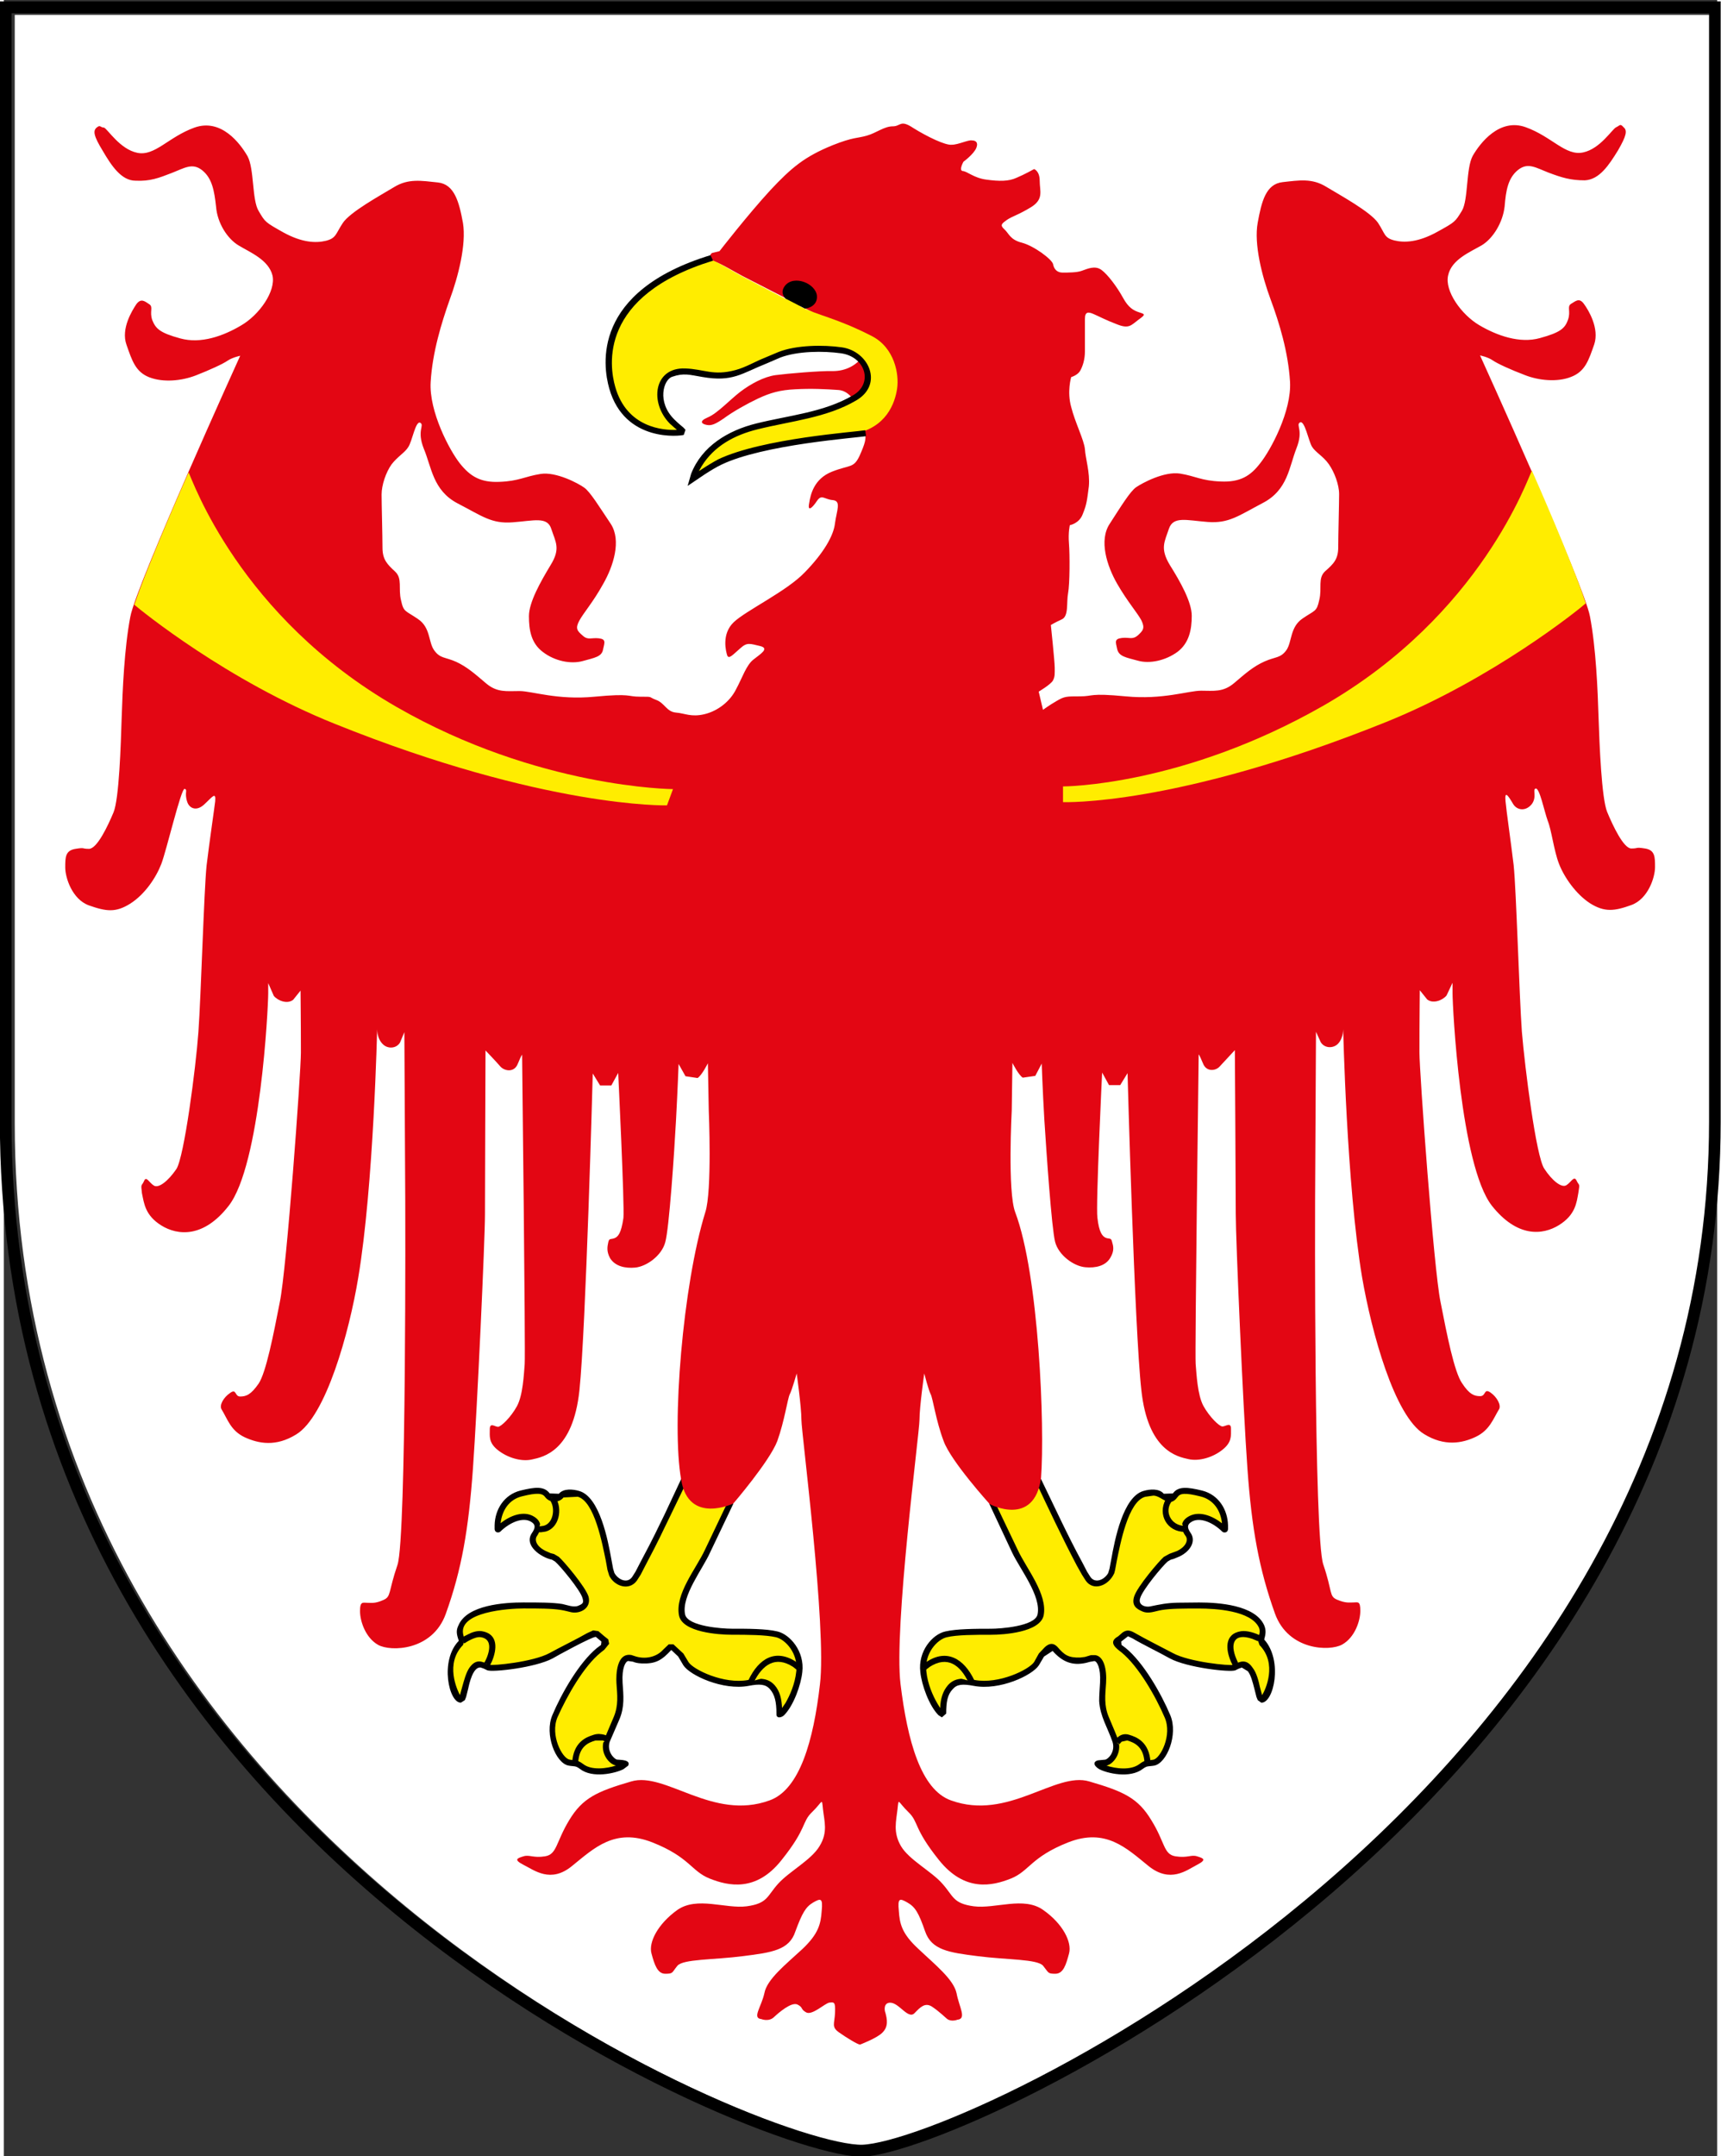 <?xml version="1.0" encoding="UTF-8" standalone="no"?>
<svg
   xmlns:dc="http://purl.org/dc/elements/1.1/"
   xmlns:cc="http://creativecommons.org/ns#"
   xmlns:rdf="http://www.w3.org/1999/02/22-rdf-syntax-ns#"
   xmlns:svg="http://www.w3.org/2000/svg"
   xmlns="http://www.w3.org/2000/svg"
   xmlns:sodipodi="http://sodipodi.sourceforge.net/DTD/sodipodi-0.dtd"
   xmlns:inkscape="http://www.inkscape.org/namespaces/inkscape"
   width="500"
   height="626"
   version="1.1"
   viewBox="0 0 132 166"
   id="svg119"
   sodipodi:docname="Südtirol norm.svg"
   inkscape:version="0.92.2 5c3e80d, 2017-08-06">
  <rect x="0" y="0" width="132" height="166" fill="#333333" stroke="none"/>
  <sodipodi:namedview
     pagecolor="#ffffff"
     bordercolor="#666666"
     borderopacity="1"
     objecttolerance="10"
     gridtolerance="10"
     guidetolerance="10"
     inkscape:pageopacity="0"
     inkscape:pageshadow="2"
     inkscape:window-width="1920"
     inkscape:window-height="1057"
     id="namedview121"
     showgrid="false"
     inkscape:zoom="1.1581"
     inkscape:cx="250"
     inkscape:cy="325.74"
     inkscape:window-x="-8"
     inkscape:window-y="-8"
     inkscape:window-maximized="1"
     inkscape:current-layer="svg119" />
  <defs
     id="defs5">
    <clipPath
       id="clipPath2061">
      <path
         d="m0 0h624v567h-624z"
         id="path2" />
    </clipPath>
    <clipPath
       clipPathUnits="userSpaceOnUse"
       id="clipPath147">
      <path
         d="M 0,566.93 H 623.62 V 0 H 0 Z"
         id="path145" />
    </clipPath>
    <clipPath
       clipPathUnits="userSpaceOnUse"
       id="clipPath239">
      <path
         d="M 35.88,316.06 H 141.16 V 486.93 H 35.88 Z"
         id="path237" />
    </clipPath>
  </defs>
  <g
     id="g233"
     transform="matrix(1.377,0,0,-1.377,-50.404,664.2)">
    <g
       id="g235"
       clip-path="url(#clipPath239)">
      <g
         id="g241"
         transform="translate(132.19,481.52)">
        <path
           d="m 0,0 h -94.974 v -61.981 c 0,-40.389 42.459,-57.309 47.594,-57.199 5.692,0.22 47.38,19.52 47.38,57.199 z"
           style="fill:#ffffff;fill-opacity:1;fill-rule:nonzero;stroke:none"
           id="path243" />
      </g>
      <g
         id="g245"
         transform="translate(91.888,398.35)">
        <path
           d="m 0,0 c 0,0 0.746,-1.592 1.302,-2.727 0.603,-1.33 1.662,-2.451 1.422,-3.567 -0.169,-0.735 -1.881,-0.939 -2.774,-0.939 -0.892,0 -1.904,0 -2.531,-0.144 -0.603,-0.139 -1.398,-1.003 -1.255,-2.093 0.17,-1.474 1.112,-2.633 1.112,-2.341 0,0.666 0.07,1.126 0.409,1.479 0.288,0.36 0.723,0.36 1.326,0.245 1.399,-0.266 3.158,0.579 3.497,1.069 0.313,0.492 0.24,0.541 0.553,0.8 0.626,0.544 0.337,-0.671 1.881,-0.617 0.506,0.01 0.506,0.177 0.82,0.135 0.313,-0.048 0.506,-0.587 0.457,-1.387 -0.048,-0.759 -0.121,-1.288 0.169,-1.962 0.266,-0.668 0.459,-1.12 0.532,-1.295 0.193,-0.633 -0.266,-1.151 -0.532,-1.203 -0.264,-0.04 -0.772,0 -0.313,-0.221 0.435,-0.219 1.641,-0.485 2.267,0 0.314,0.235 0.241,0.127 0.723,0.221 0.554,0.113 1.206,1.547 0.77,2.585 -0.53,1.199 -1.493,2.906 -2.481,3.706 -0.267,0.215 -0.627,0.399 -0.217,0.624 0.409,0.222 0.264,0.492 0.796,0.177 0.553,-0.308 1.492,-0.779 2.095,-1.114 0.942,-0.508 3.304,-0.758 3.523,-0.664 0.24,0.087 0.553,0.387 0.916,-0.106 0.36,-0.492 0.433,-1.671 0.626,-1.69 0.36,-0.02 1.109,2.046 0,3.172 -0.169,0.162 0.193,0.466 0,0.916 -0.483,1.078 -2.604,1.184 -3.497,1.184 -0.892,0 -1.591,0 -2.144,-0.09 -0.53,-0.089 -0.653,-0.226 -0.966,-0.089 -0.313,0.132 -0.483,0.256 -0.36,0.619 0.143,0.509 1.326,1.922 1.589,2.145 0.29,0.221 0.17,0.038 0.723,0.311 0.579,0.29 0.772,0.758 0.532,1.067 -0.217,0.318 -0.266,0.626 0.1,0.852 0.577,0.358 1.422,-0.045 1.952,-0.574 0.07,-0.069 0.146,1.659 -1.303,2.015 C 10.874,0.709 10.488,0.713 10.247,0.405 10.054,0.141 9.692,0.143 9.499,0.381 9.282,0.617 8.823,0.565 8.509,0.483 7.16,0.106 6.847,-3.664 6.654,-4.019 6.461,-4.377 6.075,-4.575 5.762,-4.528 5.448,-4.474 5.352,-4.278 4.893,-3.438 4.05,-1.856 4.026,-1.688 3.567,-0.765 3.11,0.158 2.578,1.286 2.578,1.286"
           style="fill:#ffed00;fill-opacity:1;fill-rule:nonzero;stroke:none"
           id="path247" />
      </g>
      <g
         id="g249"
         transform="translate(104.76,397.18)">
        <path
           d="M 0,0 C -0.073,0.697 -0.459,1.318 -1.206,1.5 -2.075,1.719 -2.338,1.674 -2.484,1.469 -2.967,0.805 -3.351,1.53 -3.833,1.547 L -4.293,1.481 C -5.258,1.222 -5.691,-1.166 -5.884,-2.086 L -5.981,-2.611 -6.028,-2.795 C -6.365,-3.523 -7.21,-3.8 -7.62,-3.214 l -0.216,0.339 -0.29,0.516 c -0.819,1.556 -1.568,3.153 -2.314,4.732 l 0.289,0.151 c 0.772,-1.58 1.495,-3.174 2.338,-4.721 l 0.266,-0.513 0.193,-0.304 c 0.288,-0.382 0.796,-0.118 0.989,0.235 l 0.071,0.238 0.097,0.516 c 0.193,1.074 0.652,3.511 1.808,3.833 0.337,0.099 0.869,0.153 1.132,-0.158 l 0.509,0.017 c 0.287,0.414 0.82,0.36 1.639,0.16 0.916,-0.231 1.422,-1.055 1.446,-1.935 V -0.327 C 0.313,-0.57 0.073,-0.525 0.024,-0.476 -0.506,0.05 -1.255,0.37 -1.712,0.075 c -0.243,-0.146 -0.243,-0.327 -0.049,-0.607 0.313,-0.443 0.026,-1.01 -0.603,-1.319 L -2.701,-1.99 -2.87,-2.039 -3.04,-2.138 c -0.264,-0.217 -1.422,-1.601 -1.542,-2.06 -0.12,-0.375 0.289,-0.507 0.556,-0.453 0.576,0.118 0.916,0.194 1.542,0.21 l 1.205,0.012 c 1.062,0 3.134,-0.134 3.641,-1.281 0.122,-0.294 0.073,-0.513 0,-0.791 1.062,-1.177 0.532,-3.575 -0.167,-3.53 L 2.001,-9.892 1.928,-9.715 1.808,-9.24 C 1.712,-8.87 1.615,-8.489 1.446,-8.274 L 1.109,-8.069 0.939,-8.128 0.746,-8.223 c -0.289,-0.122 -2.701,0.146 -3.664,0.667 -0.602,0.339 -1.568,0.805 -2.097,1.123 l -0.243,0.115 -0.384,-0.299 0.024,-0.188 0.217,-0.16 c 1.012,-0.822 2.001,-2.562 2.507,-3.765 0.457,-1.083 -0.193,-2.68 -0.892,-2.819 -0.337,-0.06 -0.387,0.01 -0.65,-0.188 -0.723,-0.546 -1.978,-0.249 -2.437,-0.01 -0.361,0.219 -0.314,0.433 -0.071,0.49 l 0.41,0.04 c 0.169,0.03 0.579,0.441 0.41,0.989 -0.267,0.785 -0.7,1.43 -0.749,2.287 0,0.315 0.026,0.64 0.049,1.026 0.047,0.838 -0.169,1.19 -0.313,1.211 -0.313,-0.057 -0.217,-0.029 -0.459,-0.099 -0.796,-0.184 -1.349,0.07 -1.882,0.664 l -0.48,-0.314 -0.289,-0.489 c -0.363,-0.563 -2.195,-1.427 -3.643,-1.149 -0.626,0.115 -0.94,0.094 -1.18,-0.189 -0.289,-0.304 -0.362,-0.706 -0.362,-1.363 l -0.24,-0.209 -0.194,0.122 c -0.529,0.539 -0.939,1.695 -1.012,2.402 -0.146,1.17 0.676,2.121 1.399,2.279 0.626,0.146 1.662,0.151 2.554,0.151 0.507,0 2.461,0.132 2.605,0.8 0.216,1.031 -0.989,2.543 -1.423,3.461 l -1.278,2.729 0.289,0.142 1.303,-2.724 c 0.482,-1.041 1.688,-2.475 1.448,-3.674 -0.219,-0.934 -2.221,-1.071 -2.944,-1.071 -0.915,0 -1.905,0 -2.481,-0.139 -0.533,-0.127 -1.256,-0.911 -1.135,-1.912 0.07,-0.706 0.362,-1.347 0.602,-1.766 l 0.17,-0.28 c 0.02,0.523 0.144,0.937 0.433,1.276 0.386,0.436 0.893,0.407 1.496,0.294 1.349,-0.252 3.037,0.575 3.326,1.001 l 0.267,0.48 0.336,0.356 c 0.241,0.214 0.46,0.259 0.7,0.016 0.386,-0.449 0.602,-0.619 1.278,-0.598 l 0.264,0.033 0.339,0.101 h 0.24 c 0.483,-0.065 0.653,-0.798 0.603,-1.563 -0.047,-0.673 -0.12,-1.239 0.146,-1.884 0.287,-0.675 0.48,-1.132 0.53,-1.304 0.24,-0.732 -0.29,-1.359 -0.653,-1.425 0.509,-0.171 1.352,-0.28 1.835,0.08 0.336,0.257 0.384,0.175 0.796,0.252 0.383,0.08 1.059,1.366 0.626,2.355 -0.506,1.189 -1.472,2.866 -2.411,3.638 -0.29,0.221 -0.796,0.572 -0.193,0.902 l 0.24,0.209 c 0.266,0.193 0.459,0.116 0.723,-0.035 0.532,-0.309 1.471,-0.777 2.1,-1.111 0.914,-0.502 3.205,-0.723 3.374,-0.655 0.41,0.21 0.747,0.337 1.086,-0.163 0.216,-0.272 0.336,-0.732 0.409,-1.083 l 0.121,-0.449 c 0.193,0.296 0.868,1.768 -0.144,2.799 l -0.097,0.288 c 0.097,0.315 0.144,0.473 0.073,0.673 -0.435,0.973 -2.46,1.083 -3.353,1.083 -0.892,0 -1.591,0 -2.098,-0.085 -0.386,-0.063 -0.722,-0.235 -1.085,-0.075 -0.337,0.144 -0.603,0.332 -0.457,0.822 0.17,0.558 1.399,1.994 1.662,2.223 l 0.316,0.174 0.433,0.16 c 0.553,0.278 0.603,0.643 0.483,0.819 -0.266,0.351 -0.363,0.789 0.12,1.088 C -1.302,0.73 -0.556,0.426 0,0"
           style="fill:#000000;fill-opacity:1;fill-rule:nonzero;stroke:none"
           id="path251" />
      </g>
      <g
         id="g253"
         transform="translate(88.052,389.09)">
        <path
           d="M 0,0 C 0,0 1.592,1.535 2.677,-0.756"
           style="fill:#ffed00;fill-opacity:1;fill-rule:nonzero;stroke:none"
           id="path255" />
      </g>
      <g
         id="g257"
         transform="translate(87.932,389.21)">
        <path
           d="M 0,0 0.313,0.229 C 1.425,0.961 2.388,0.407 2.967,-0.803 L 2.654,-0.949 C 2.171,0.078 1.448,0.563 0.483,-0.054 L 0.242,-0.238 Z"
           style="fill:#000000;fill-opacity:1;fill-rule:nonzero;stroke:none"
           id="path259" />
      </g>
      <g
         id="g261"
         transform="translate(98.878,384.91)">
        <path
           d="M 0,0 C 0,0 0.243,0.405 0.626,0.28 1.036,0.16 1.639,-0.078 1.712,-1.097"
           style="fill:#ffed00;fill-opacity:1;fill-rule:nonzero;stroke:none"
           id="path263" />
      </g>
      <g
         id="g265"
         transform="translate(98.735,385)">
        <path
           d="m 0,0 0.047,0.085 0.17,0.148 C 0.337,0.339 0.553,0.438 0.819,0.356 1.253,0.229 1.952,-0.047 2.025,-1.175 L 1.688,-1.198 C 1.639,-0.28 1.086,-0.075 0.723,0.036 L 0.41,-0.033 0.29,-0.169 Z"
           style="fill:#000000;fill-opacity:1;fill-rule:nonzero;stroke:none"
           id="path267" />
      </g>
      <g
         id="g269"
         transform="translate(105.68,389.41)">
        <path
           d="M 0,0 C 0,0 -0.65,1.194 0.264,1.34 0.603,1.387 1.06,1.144 1.06,1.144"
           style="fill:#ffed00;fill-opacity:1;fill-rule:nonzero;stroke:none"
           id="path271" />
      </g>
      <g
         id="g273"
         transform="translate(105.73,389.45)">
        <path
           d="M 0,0 C 0,0 -0.603,1.102 0.243,1.236 0.556,1.281 0.965,1.055 0.965,1.055"
           style="fill:none;stroke:#ffed00;stroke-width:0.779;stroke-linecap:butt;stroke-linejoin:miter;stroke-miterlimit:4;stroke-dasharray:none;stroke-opacity:1"
           id="path275" />
      </g>
      <g
         id="g277"
         transform="translate(105.37,389.21)">
        <path
           d="M 0,0 -0.12,0.254 C -0.386,0.878 -0.506,1.785 0.457,1.935 0.796,1.983 1.253,1.836 1.566,1.674 L 1.399,1.375 1.086,1.507 C 0.047,1.862 -0.17,1.239 0.193,0.386 L 0.29,0.167 Z"
           style="fill:#000000;fill-opacity:1;fill-rule:nonzero;stroke:none"
           id="path279" />
      </g>
      <g
         id="g281"
         transform="translate(101.82,398.54)">
        <path
           d="M 0,0 C 0,0 -0.532,-0.702 0.047,-1.33 0.36,-1.655 0.697,-1.674 0.843,-1.674"
           style="fill:#ffed00;fill-opacity:1;fill-rule:nonzero;stroke:none"
           id="path283" />
      </g>
      <g
         id="g285"
         transform="translate(101.97,398.44)">
        <path
           d="M 0,0 C -0.483,-0.598 -0.049,-1.404 0.699,-1.404 V -1.74 c -0.989,0 -1.518,0.97 -1.062,1.806 l 0.097,0.144 z"
           style="fill:#000000;fill-opacity:1;fill-rule:nonzero;stroke:none"
           id="path287" />
      </g>
      <g
         id="g289"
         transform="translate(77.275,398.35)">
        <path
           d="m 0,0 c 0,0 -0.77,-1.592 -1.302,-2.727 -0.626,-1.33 -1.663,-2.451 -1.422,-3.567 0.146,-0.735 1.881,-0.939 2.773,-0.939 0.891,0 1.906,0 2.532,-0.144 0.602,-0.139 1.398,-1.003 1.252,-2.093 -0.167,-1.474 -1.132,-2.633 -1.109,-2.341 0,0.666 -0.096,1.126 -0.409,1.479 -0.313,0.36 -0.723,0.36 -1.326,0.245 -1.399,-0.266 -3.184,0.579 -3.497,1.069 -0.313,0.492 -0.263,0.541 -0.553,0.8 -0.629,0.544 -0.363,-0.671 -1.881,-0.617 -0.507,0.01 -0.507,0.177 -0.82,0.135 -0.313,-0.048 -0.506,-0.587 -0.459,-1.387 0.049,-0.759 0.12,-1.288 -0.167,-1.962 -0.266,-0.668 -0.483,-1.12 -0.532,-1.295 -0.217,-0.633 0.266,-1.151 0.532,-1.203 0.264,-0.04 0.77,0 0.313,-0.221 -0.435,-0.219 -1.641,-0.485 -2.268,0 -0.312,0.235 -0.24,0.127 -0.722,0.221 -0.554,0.113 -1.206,1.547 -0.773,2.585 0.507,1.199 1.495,2.906 2.461,3.706 0.29,0.215 0.626,0.399 0.24,0.624 -0.41,0.222 -0.263,0.492 -0.819,0.177 -0.53,-0.308 -1.472,-0.779 -2.098,-1.114 -0.916,-0.508 -3.28,-0.758 -3.497,-0.664 -0.24,0.087 -0.553,0.387 -0.916,-0.106 -0.36,-0.492 -0.456,-1.671 -0.626,-1.69 -0.363,-0.02 -1.109,2.046 0,3.172 0.17,0.162 -0.193,0.466 0,0.916 0.459,1.078 2.604,1.184 3.496,1.184 0.893,0 1.592,0 2.122,-0.09 0.553,-0.089 0.676,-0.226 0.989,-0.089 0.313,0.132 0.457,0.256 0.36,0.619 -0.144,0.509 -1.349,1.922 -1.615,2.145 -0.264,0.221 -0.144,0.038 -0.699,0.311 -0.603,0.29 -0.77,0.758 -0.53,1.067 0.216,0.318 0.266,0.626 -0.1,0.852 -0.579,0.358 -1.422,-0.045 -1.952,-0.574 -0.07,-0.069 -0.146,1.659 1.3,2.015 0.822,0.21 1.232,0.214 1.448,-0.094 0.193,-0.264 0.579,-0.262 0.773,-0.024 0.216,0.236 0.673,0.184 0.963,0.102 1.351,-0.377 1.688,-4.147 1.881,-4.502 0.193,-0.358 0.579,-0.556 0.892,-0.509 0.313,0.054 0.41,0.25 0.843,1.09 0.846,1.582 0.893,1.75 1.352,2.673 0.433,0.923 0.989,2.051 0.989,2.051"
           style="fill:#ffed00;fill-opacity:1;fill-rule:nonzero;stroke:none"
           id="path291" />
      </g>
      <g
         id="g293"
         transform="translate(80.145,386.85)">
        <path
           d="m 0,0 0.193,0.28 c 0.24,0.419 0.53,1.055 0.603,1.766 0.12,1.001 -0.603,1.785 -1.135,1.912 -0.577,0.134 -1.592,0.139 -2.482,0.139 -0.725,0 -2.75,0.137 -2.943,1.071 -0.24,1.199 0.965,2.633 1.448,3.674 l 1.302,2.729 0.29,-0.146 -1.302,-2.729 c -0.41,-0.921 -1.616,-2.435 -1.399,-3.462 0.144,-0.673 2.098,-0.8 2.604,-0.8 0.89,0 1.929,0 2.555,-0.151 C 0.433,4.125 1.276,3.174 1.133,2.008 1.06,1.297 0.65,0.141 0.12,-0.398 c -0.143,-0.146 -0.459,-0.217 -0.433,0.087 0,0.657 -0.097,1.06 -0.363,1.363 -0.24,0.283 -0.579,0.304 -1.182,0.189 C -3.304,0.963 -5.161,1.827 -5.522,2.39 L -5.811,2.88 -6.197,3.245 C -6.727,2.67 -7.064,2.465 -7.836,2.491 -8.102,2.501 -8.246,2.55 -8.342,2.59 l -0.267,0.038 c -0.143,-0.021 -0.362,-0.372 -0.313,-1.21 0.05,-0.733 0.12,-1.331 -0.169,-2.033 -0.29,-0.664 -0.483,-1.113 -0.554,-1.28 -0.169,-0.549 0.264,-0.964 0.41,-0.989 0.144,-0.022 0.796,0.01 0.626,-0.337 l -0.263,-0.198 c -0.459,-0.235 -1.738,-0.532 -2.437,0.014 -0.266,0.2 -0.313,0.123 -0.65,0.189 -0.699,0.138 -1.352,1.735 -0.892,2.818 0.506,1.203 1.495,2.943 2.507,3.765 l 0.217,0.16 0.02,0.189 -0.313,0.263 c -0.24,0 -2.241,-1.099 -2.411,-1.203 -0.965,-0.52 -3.377,-0.789 -3.664,-0.666 l -0.193,0.094 -0.169,0.059 c -0.434,0.066 -0.65,-0.923 -0.7,-1.171 l -0.12,-0.475 -0.07,-0.177 -0.217,-0.139 c -0.675,-0.044 -1.205,2.353 -0.12,3.457 -0.122,0.351 -0.169,0.57 -0.02,0.864 0.48,1.147 2.578,1.281 3.64,1.281 0.893,0 1.616,0 2.169,-0.087 0.242,-0.047 0.629,-0.21 0.892,-0.099 0.266,0.113 0.313,0.167 0.243,0.417 -0.12,0.459 -1.279,1.843 -1.545,2.06 l -0.167,0.099 c -0.603,0.122 -1.615,0.796 -1.111,1.507 0.193,0.282 0.193,0.462 -0.05,0.608 -0.456,0.294 -1.205,-0.03 -1.735,-0.551 -0.05,-0.05 -0.289,-0.095 -0.313,0.148 v 0.219 c 0.02,0.878 0.53,1.705 1.446,1.935 0.819,0.2 1.325,0.255 1.638,-0.16 l 0.509,-0.02 c 0.264,0.313 0.793,0.256 1.133,0.158 1.156,-0.323 1.615,-2.76 1.808,-3.834 L -9.452,7.791 -9.381,7.554 C -9.188,7.198 -8.682,6.93 -8.392,7.318 l 0.193,0.304 0.266,0.513 c 0.843,1.58 0.893,1.747 1.35,2.666 l 0.965,2.055 0.313,-0.151 -0.989,-2.046 C -6.753,9.732 -6.8,9.565 -7.643,7.973 L -7.909,7.457 -8.126,7.118 C -8.561,6.527 -9.381,6.81 -9.668,7.398 l -0.099,0.323 -0.094,0.525 c -0.193,0.921 -0.629,3.308 -1.568,3.567 l -0.796,-0.04 c -0.264,-0.321 -0.773,-0.321 -1.036,0.03 -0.146,0.205 -0.434,0.25 -1.302,0.03 -0.723,-0.181 -1.109,-0.803 -1.182,-1.5 0.529,0.429 1.302,0.73 1.881,0.36 0.48,-0.299 0.386,-0.741 0.144,-1.088 -0.121,-0.176 -0.07,-0.541 0.482,-0.819 l 0.29,-0.127 0.193,-0.05 0.266,-0.157 c 0.264,-0.228 1.493,-1.672 1.662,-2.223 0.17,-0.64 -0.456,-0.977 -0.965,-0.874 -0.144,0.029 -0.313,0.085 -0.577,0.128 -0.532,0.084 -1.231,0.084 -2.098,0.084 -0.772,0 -3.762,-0.174 -3.353,-1.53 l 0.07,-0.222 -0.1,-0.292 c -1.013,-1.031 -0.337,-2.495 -0.17,-2.799 l 0.123,0.45 c 0.1,0.35 0.216,0.81 0.409,1.083 0.36,0.499 0.674,0.372 1.109,0.162 0.167,-0.068 2.458,0.153 3.374,0.655 0.603,0.334 1.569,0.803 2.098,1.111 l 0.34,0.156 0.289,-0.043 0.337,-0.287 0.217,-0.172 0.049,-0.249 -0.266,-0.328 -0.193,-0.153 c -0.966,-0.772 -1.905,-2.449 -2.435,-3.638 -0.409,-0.989 0.264,-2.277 0.676,-2.354 0.384,-0.078 0.433,0 0.77,-0.252 0.459,-0.361 1.326,-0.252 1.832,-0.08 -0.384,0.066 -0.916,0.692 -0.674,1.424 0.071,0.172 0.264,0.629 0.554,1.304 0.266,0.646 0.193,1.211 0.146,1.884 -0.026,0.457 0,1.719 0.843,1.564 L -8.246,2.903 C -7.693,2.71 -7.04,2.826 -6.654,3.261 l 0.313,0.299 h 0.264 l 0.555,-0.513 0.29,-0.481 c 0.264,-0.419 1.975,-1.252 3.327,-1 0.603,0.112 1.109,0.141 1.495,-0.295 C -0.122,0.937 -0.023,0.518 0,0"
           style="fill:#000000;fill-opacity:1;fill-rule:nonzero;stroke:none"
           id="path295" />
      </g>
      <g
         id="g297"
         transform="translate(81.108,389.09)">
        <path
           d="M 0,0 C 0,0 -1.615,1.54 -2.701,-0.756"
           style="fill:#ffed00;fill-opacity:1;fill-rule:nonzero;stroke:none"
           id="path299" />
      </g>
      <g
         id="g301"
         transform="translate(80.988,388.97)">
        <path
           d="m 0,0 -0.24,0.189 c -0.966,0.616 -1.689,0.136 -2.195,-0.891 l -0.289,0.137 c 0.579,1.227 1.518,1.768 2.653,1.036 L 0.217,0.242 Z"
           style="fill:#000000;fill-opacity:1;fill-rule:nonzero;stroke:none"
           id="path303" />
      </g>
      <g
         id="g305"
         transform="translate(70.378,385.1)">
        <path
           d="m 0,0 c 0,0 -0.337,0.219 -0.746,0.094 -0.387,-0.12 -0.99,-0.363 -1.062,-1.396"
           style="fill:#ffed00;fill-opacity:1;fill-rule:nonzero;stroke:none"
           id="path307" />
      </g>
      <g
         id="g309"
         transform="translate(70.284,384.96)">
        <path
           d="m 0,0 -0.169,0.073 h -0.41 C -0.965,-0.042 -1.495,-0.243 -1.545,-1.17 l -0.336,0.014 c 0.073,1.14 0.77,1.417 1.205,1.549 0.217,0.073 0.433,0.043 0.603,0 L 0.094,0.325 0.193,0.283 Z"
           style="fill:#000000;fill-opacity:1;fill-rule:nonzero;stroke:none"
           id="path311" />
      </g>
      <g
         id="g313"
         transform="translate(63.627,389.3)">
        <path
           d="M 0,0 C 0,0 0.845,1.502 -0.313,1.686 -0.746,1.747 -1.349,1.304 -1.349,1.304"
           style="fill:#ffed00;fill-opacity:1;fill-rule:nonzero;stroke:none"
           id="path315" />
      </g>
      <g
         id="g317"
         transform="translate(63.484,389.38)">
        <path
           d="M 0,0 C 0.096,0.137 0.676,1.297 -0.193,1.429 -0.53,1.486 -1.086,1.1 -1.109,1.083 l -0.193,0.273 c 0,0 0.143,0.118 0.386,0.229 0.193,0.106 0.506,0.221 0.77,0.183 0.965,-0.15 0.845,-1.052 0.579,-1.681 l -0.12,-0.254 z"
           style="fill:#000000;fill-opacity:1;fill-rule:nonzero;stroke:none"
           id="path319" />
      </g>
      <g
         id="g321"
         transform="translate(67.27,398.61)">
        <path
           d="M 0,0 C 0,0 0.53,-0.577 0.024,-1.408 -0.217,-1.794 -0.629,-1.759 -0.772,-1.759"
           style="fill:#ffed00;fill-opacity:1;fill-rule:nonzero;stroke:none"
           id="path323" />
      </g>
      <g
         id="g325"
         transform="translate(67.39,398.72)">
        <path
           d="M 0,0 0.096,-0.125 C 0.483,-0.737 0.29,-1.811 -0.483,-2.006 l -0.24,-0.036 h -0.169 v 0.337 h 0.143 l 0.17,0.024 c 0.53,0.139 0.652,0.949 0.386,1.373 l -0.05,0.077 z"
           style="fill:#000000;fill-opacity:1;fill-rule:nonzero;stroke:none"
           id="path327" />
      </g>
      <g
         id="g329"
         transform="translate(84.508,368.03)">
        <path
           d="M 0,0 C -0.12,0 -0.746,0.377 -1.18,0.685 -1.615,0.994 -1.422,1.166 -1.399,1.78 -1.373,2.392 -1.446,2.376 -1.712,2.348 -1.952,2.322 -2.677,1.613 -3.014,1.801 -3.351,1.99 -3.158,2.067 -3.497,2.239 -3.833,2.402 -4.533,1.801 -4.822,1.53 c -0.29,-0.27 -0.7,-0.103 -0.7,-0.103 -0.53,0.054 0,0.671 0.17,1.446 0.143,0.779 1.182,1.596 2.122,2.465 0.915,0.864 1.035,1.413 1.085,2.14 0.071,0.725 -0.05,0.714 -0.483,0.464 C -3.038,7.695 -3.23,7.375 -3.617,6.329 -3.953,5.286 -4.919,5.15 -6.558,4.945 -8.173,4.735 -9.911,4.789 -10.222,4.403 c -0.315,-0.384 -0.219,-0.442 -0.675,-0.442 -0.436,0 -0.603,0.508 -0.772,1.137 -0.17,0.628 0.362,1.653 1.447,2.43 1.107,0.774 2.699,0.051 3.881,0.205 1.182,0.16 1.132,0.569 1.761,1.264 0.627,0.692 1.856,1.326 2.315,2.1 0.482,0.78 0.263,1.397 0.191,2.072 -0.071,0.667 0,0.42 -0.603,-0.162 -0.603,-0.579 -0.264,-0.878 -1.71,-2.684 -1.424,-1.811 -2.99,-1.451 -4.026,-1.039 -1.038,0.415 -1.112,1.194 -3.207,2.023 -2.098,0.822 -3.257,-0.32 -4.486,-1.314 -1.205,-0.996 -2.121,-0.238 -2.724,0.059 -0.579,0.299 -0.339,0.369 0,0.476 0.337,0.105 0.553,-0.107 1.205,0 0.674,0.105 0.603,0.779 1.35,2.015 0.749,1.243 1.542,1.608 3.473,2.171 1.905,0.57 4.556,-2.22 7.74,-1.06 1.688,0.601 2.458,3.342 2.82,6.494 0.387,3.153 -1.038,14.067 -1.038,14.79 0,0.723 -0.264,2.588 -0.264,2.588 0,0 -0.266,-0.933 -0.386,-1.161 -0.12,-0.226 -0.29,-1.479 -0.699,-2.619 -0.433,-1.134 -2.458,-3.489 -2.458,-3.489 0,0 -2.508,-1.203 -2.918,1.321 -0.556,3.049 0.094,10.923 1.349,14.966 0.386,1.172 0.193,5.689 0.193,5.689 l -0.049,2.639 c 0,0 -0.337,-0.678 -0.577,-0.826 l -0.676,0.1 -0.386,0.687 c 0,0 -0.05,-1.389 -0.143,-3.12 -0.1,-1.883 -0.387,-6.096 -0.603,-6.847 -0.193,-0.744 -1.039,-1.359 -1.688,-1.42 -0.556,-0.05 -1.11,0.07 -1.399,0.525 -0.217,0.403 -0.146,0.66 -0.1,0.895 0.05,0.238 0.144,0.148 0.337,0.221 0.217,0.08 0.386,0.292 0.509,1.13 0.07,0.657 -0.292,8.115 -0.292,8.115 l -0.384,-0.702 h -0.629 l -0.41,0.668 c 0,0 -0.386,-14.302 -0.746,-17.716 -0.363,-3.414 -2.025,-3.727 -2.654,-3.864 -0.602,-0.139 -1.372,0.1 -1.902,0.518 -0.532,0.419 -0.459,0.775 -0.459,1.173 0,0.402 0.289,0.134 0.459,0.134 0.167,0 0.723,0.535 1.059,1.151 0.339,0.622 0.387,1.78 0.434,2.35 0.05,0.57 -0.144,17.293 -0.144,17.293 0,0 0,0.09 -0.24,-0.492 -0.193,-0.502 -0.723,-0.419 -0.965,-0.168 -0.267,0.311 -0.843,0.909 -0.843,0.909 0,0 -0.03,-7.747 -0.03,-9.166 0,-1.416 -0.434,-10.86 -0.674,-14.227 -0.242,-3.369 -0.626,-5.632 -1.521,-8.114 -0.746,-2.067 -3.084,-2.122 -3.784,-1.728 -0.699,0.393 -1.012,1.314 -1.012,1.888 0,0.568 0.167,0.464 0.409,0.464 0.241,0 0.434,-0.05 0.893,0.155 0.457,0.198 0.264,0.42 0.796,1.971 0.506,1.552 0.433,20.304 0.433,20.304 l -0.05,9.478 -0.243,-0.582 c -0.216,-0.353 -0.699,-0.358 -0.963,-0.09 -0.362,0.353 -0.315,0.911 -0.315,0.911 0,0 -0.193,-8.822 -1.06,-13.972 -0.506,-3.063 -1.808,-7.756 -3.473,-8.762 -1.133,-0.699 -2.098,-0.518 -2.894,-0.15 -0.77,0.372 -0.939,0.996 -1.276,1.549 -0.146,0.226 0.1,0.671 0.48,0.925 0.363,0.262 0.243,-0.202 0.556,-0.202 0.339,0 0.603,0.1 1.036,0.723 0.41,0.617 0.82,2.689 1.182,4.547 0.386,1.853 1.182,12.851 1.182,13.958 0,1.954 -0.02,3.028 -0.02,3.468 l -0.41,-0.511 c -0.316,-0.259 -0.845,-0.07 -1.086,0.215 l -0.313,0.715 v -0.57 c 0,-0.774 -0.435,-9.618 -2.218,-11.89 -1.399,-1.797 -2.847,-1.658 -3.763,-1.091 -0.915,0.57 -0.965,1.246 -1.085,1.809 -0.07,0.572 -0.02,0.362 0.12,0.678 0.122,0.308 0.292,-0.106 0.556,-0.261 0.266,-0.156 0.796,0.261 1.253,0.93 0.435,0.673 1.085,5.637 1.231,7.655 0.144,2.017 0.313,7.913 0.457,9.31 0.169,1.394 0.412,3.021 0.482,3.595 0.05,0.577 -0.169,0.231 -0.626,-0.186 -0.459,-0.414 -0.843,-0.172 -0.942,0.167 -0.167,0.502 0.05,0.664 -0.143,0.714 -0.193,0.05 -1.013,-3.443 -1.303,-4.196 -0.289,-0.754 -0.915,-1.698 -1.735,-2.218 -0.819,-0.516 -1.349,-0.44 -2.314,-0.101 -0.942,0.341 -1.326,1.551 -1.326,2.121 0,0.568 0,0.951 0.577,1.041 0.556,0.09 0.315,0 0.749,0 0.456,0 1.059,1.285 1.375,2.039 0.313,0.753 0.409,3.767 0.456,5.298 0.05,1.528 0.147,3.876 0.483,5.635 0.313,1.761 6.148,14.598 6.148,14.598 0,0 -0.433,-0.09 -0.699,-0.271 -0.266,-0.186 -1.013,-0.527 -1.785,-0.828 -0.794,-0.304 -1.809,-0.408 -2.602,-0.104 -0.772,0.304 -0.965,0.932 -1.278,1.827 -0.314,0.89 0.313,1.896 0.553,2.258 0.266,0.363 0.483,0.156 0.725,0 0.24,-0.155 0,-0.412 0.167,-0.888 0.193,-0.473 0.41,-0.708 1.569,-1.024 1.156,-0.318 2.411,0.139 3.397,0.723 1.015,0.584 1.954,1.912 1.761,2.793 -0.216,0.88 -1.252,1.294 -1.881,1.674 -0.65,0.38 -1.206,1.27 -1.276,2.17 -0.1,0.9 -0.219,1.59 -0.773,2.04 -0.553,0.44 -0.988,0.13 -1.711,-0.15 -0.723,-0.28 -1.206,-0.47 -2.025,-0.43 -0.796,0 -1.352,0.85 -1.832,1.67 -0.509,0.83 -0.556,1.12 -0.339,1.3 0.216,0.18 0.193,0 0.41,0 0.216,-0.1 0.892,-1.21 1.857,-1.41 0.987,-0.21 1.736,0.88 3.207,1.41 1.496,0.53 2.555,-0.89 2.965,-1.6 0.386,-0.71 0.24,-2.45 0.626,-3.07 0.363,-0.62 0.363,-0.62 1.375,-1.19 1.036,-0.57 1.808,-0.61 2.388,-0.47 0.579,0.15 0.53,0.37 0.939,0.99 0.41,0.62 2.075,1.53 2.87,2.01 0.796,0.49 1.519,0.36 2.459,0.26 0.916,-0.1 1.182,-1.08 1.398,-2.27 0.193,-1.19 -0.263,-2.991 -0.746,-4.291 -0.459,-1.299 -0.965,-2.945 -1.062,-4.596 -0.1,-1.646 1.062,-3.833 1.639,-4.556 0.579,-0.725 1.158,-1.074 2.218,-1.026 1.085,0.04 1.399,0.301 2.291,0.442 0.869,0.139 2.121,-0.532 2.437,-0.761 0.337,-0.23 0.867,-1.101 1.493,-2.034 0.603,-0.928 0.146,-2.362 -0.433,-3.367 -0.554,-1.003 -1.086,-1.596 -1.326,-2.037 -0.242,-0.445 -0.12,-0.577 0.193,-0.845 0.29,-0.266 0.483,-0.1 0.892,-0.146 0.41,-0.05 0.337,-0.21 0.241,-0.624 -0.07,-0.412 -0.483,-0.464 -1.133,-0.647 -0.676,-0.187 -1.568,0 -2.218,0.494 -0.676,0.494 -0.796,1.241 -0.796,2.016 0,0.777 0.65,1.921 1.206,2.844 0.579,0.928 0.289,1.293 0.05,2.018 -0.217,0.725 -0.963,0.473 -2.169,0.384 -1.182,-0.09 -1.688,0.341 -3.087,1.064 -1.375,0.725 -1.445,2.018 -1.881,3.051 -0.41,1.034 0.05,1.293 -0.193,1.449 -0.264,0.155 -0.457,-1.034 -0.674,-1.352 -0.193,-0.318 -0.602,-0.532 -0.941,-0.977 -0.314,-0.443 -0.554,-1.152 -0.554,-1.681 0,-0.535 0.05,-2.305 0.05,-2.972 0,-0.666 0.267,-0.93 0.7,-1.33 0.433,-0.398 0.169,-0.947 0.339,-1.618 0.144,-0.671 0.24,-0.555 0.939,-1.036 0.723,-0.478 0.58,-1.293 0.916,-1.757 0.339,-0.468 0.603,-0.362 1.229,-0.642 0.603,-0.28 1.039,-0.664 1.665,-1.197 0.626,-0.534 1.156,-0.437 1.881,-0.437 0.697,0 2.122,-0.516 4.194,-0.316 2.098,0.198 1.785,0 2.557,0 0.77,0 0.41,0 0.892,-0.179 0.481,-0.176 0.58,-0.664 1.11,-0.709 0.506,-0.04 0.843,-0.266 1.589,-0.09 0.749,0.179 1.425,0.709 1.761,1.375 0.363,0.666 0.58,1.375 0.989,1.686 0.386,0.308 0.916,0.619 0.363,0.751 -0.58,0.134 -0.725,0.221 -1.112,-0.132 -0.409,-0.353 -0.626,-0.619 -0.723,-0.4 -0.072,0.221 -0.336,1.199 0.363,1.865 0.7,0.662 2.964,1.728 3.977,2.79 1.038,1.064 1.615,2.042 1.688,2.748 0.097,0.711 0.363,1.241 -0.12,1.288 -0.483,0.04 -0.626,0.353 -0.892,-0.05 -0.266,-0.398 -0.53,-0.62 -0.434,-0.132 0.074,0.49 0.267,1.373 1.279,1.773 1.013,0.398 1.206,0.177 1.542,0.885 0.314,0.711 0.361,0.916 0.314,1.229 -0.048,0.311 -0.363,2.369 -1.496,2.452 -0.723,0.05 -1.518,0.09 -2.411,0.04 -0.868,-0.04 -1.398,-0.2 -2.074,-0.511 -0.65,-0.308 -1.422,-0.744 -1.903,-1.099 -0.508,-0.354 -0.725,-0.429 -0.965,-0.386 -0.29,0.05 -0.483,0.202 0.047,0.426 0.532,0.221 1.232,0.982 1.808,1.424 0.58,0.443 1.328,0.848 1.978,0.937 0.676,0.09 2.484,0.243 3.16,0.226 1.639,-0.03 2.242,1.543 1.903,1.719 -3.351,1.755 -3.351,1.781 -6.918,3.601 -0.363,0.188 -1.229,0.713 -1.545,0.8 -0.313,0.09 -0.313,0.406 -0.144,0.486 l 0.41,0.1 c 0,0 1.566,2.02 2.845,3.41 1.182,1.26 1.905,1.87 3.473,2.51 1.182,0.47 1.375,0.38 1.928,0.54 0.53,0.15 0.966,0.52 1.448,0.52 0.457,0 0.41,0.4 1.156,-0.1 0.773,-0.48 1.785,-0.97 2.145,-0.93 0.363,0 0.942,0.29 1.135,0.24 0.193,0 0.361,-0.1 0.241,-0.41 -0.146,-0.36 -0.723,-0.78 -0.723,-0.78 0,0 -0.267,-0.47 -0.05,-0.52 0.243,0 0.627,-0.39 1.328,-0.48 0.723,-0.1 1.253,-0.1 1.686,0.1 0.459,0.19 0.989,0.49 0.989,0.49 0,0 0.313,-0.1 0.313,-0.66 0,-0.57 0.243,-1.02 -0.483,-1.47 -0.722,-0.44 -1.036,-0.5 -1.349,-0.71 -0.289,-0.21 -0.41,-0.29 -0.143,-0.53 0.263,-0.24 0.313,-0.58 0.988,-0.75 0.674,-0.18 1.687,-0.936 1.736,-1.202 0.05,-0.267 0.217,-0.467 0.53,-0.467 0.313,0 0.819,0 1.085,0.104 0.29,0.1 0.723,0.311 1.086,0.05 0.36,-0.259 0.89,-0.975 1.205,-1.552 0.314,-0.577 0.603,-0.723 0.916,-0.826 0.314,-0.104 0.384,-0.104 -0.05,-0.415 -0.41,-0.311 -0.53,-0.515 -1.182,-0.259 -0.674,0.259 -0.94,0.412 -1.3,0.57 -0.339,0.153 -0.509,0.139 -0.509,-0.269 v -1.801 c 0,-0.464 -0.12,-0.826 -0.263,-1.088 -0.146,-0.256 -0.506,-0.357 -0.506,-0.357 0,0 -0.243,-0.808 0,-1.672 0.216,-0.864 0.722,-1.846 0.769,-2.362 0.03,-0.523 0.29,-1.295 0.22,-2.072 -0.1,-0.777 -0.121,-1.017 -0.34,-1.549 -0.193,-0.535 -0.723,-0.624 -0.723,-0.624 0,0 -0.1,-0.394 -0.05,-1.018 0.05,-0.621 0.05,-2.26 -0.05,-2.79 -0.1,-0.534 0.05,-1.288 -0.36,-1.464 -0.387,-0.177 -0.603,-0.311 -0.603,-0.311 0,0 0.216,-2.056 0.216,-2.378 0,-0.325 0.02,-0.504 -0.1,-0.726 -0.12,-0.221 -0.796,-0.621 -0.796,-0.621 l 0.24,-1.017 c 0,0 0.337,0.249 0.773,0.501 0.433,0.252 0.529,0.252 1.302,0.252 0.772,0 0.483,0.198 2.554,0 2.075,-0.2 3.497,0.316 4.22,0.316 0.699,0 1.232,-0.1 1.858,0.437 0.626,0.533 1.059,0.917 1.686,1.197 0.628,0.28 0.894,0.174 1.231,0.642 0.313,0.464 0.193,1.279 0.893,1.757 0.699,0.481 0.795,0.365 0.939,1.036 0.17,0.671 -0.1,1.22 0.337,1.618 0.459,0.4 0.725,0.664 0.725,1.33 0,0.667 0.05,2.437 0.05,2.972 0,0.529 -0.264,1.238 -0.579,1.681 -0.313,0.445 -0.747,0.659 -0.94,0.977 -0.193,0.318 -0.409,1.507 -0.675,1.352 -0.241,-0.156 0.216,-0.415 -0.194,-1.449 -0.409,-1.033 -0.48,-2.326 -1.878,-3.051 -1.376,-0.723 -1.905,-1.154 -3.087,-1.064 -1.182,0.09 -1.929,0.341 -2.171,-0.384 -0.241,-0.725 -0.507,-1.09 0.05,-2.018 0.579,-0.923 1.229,-2.067 1.229,-2.844 0,-0.775 -0.146,-1.522 -0.796,-2.016 -0.676,-0.494 -1.568,-0.681 -2.218,-0.494 -0.676,0.183 -1.059,0.235 -1.158,0.647 -0.09,0.414 -0.167,0.57 0.266,0.624 0.41,0.05 0.579,-0.12 0.892,0.146 0.29,0.268 0.41,0.4 0.193,0.845 -0.24,0.441 -0.772,1.034 -1.351,2.037 -0.577,1.005 -1.036,2.439 -0.41,3.367 0.603,0.933 1.135,1.804 1.472,2.034 0.336,0.229 1.568,0.9 2.46,0.761 0.867,-0.141 1.18,-0.4 2.266,-0.442 1.085,-0.05 1.664,0.301 2.217,1.026 0.58,0.723 1.762,2.91 1.665,4.556 -0.1,1.651 -0.602,3.297 -1.085,4.596 -0.483,1.3 -0.942,3.101 -0.723,4.291 0.217,1.19 0.457,2.17 1.399,2.27 0.915,0.1 1.638,0.23 2.434,-0.26 0.796,-0.48 2.458,-1.39 2.894,-2.01 0.41,-0.62 0.337,-0.84 0.916,-0.99 0.577,-0.14 1.349,-0.1 2.385,0.47 1.039,0.57 1.015,0.57 1.399,1.19 0.363,0.62 0.219,2.36 0.603,3.07 0.41,0.71 1.495,2.13 2.966,1.6 1.472,-0.53 2.219,-1.62 3.208,-1.41 0.965,0.2 1.638,1.32 1.855,1.41 0.217,0.1 0.217,0.22 0.41,0 0.219,-0.18 0.169,-0.47 -0.314,-1.3 -0.506,-0.82 -1.035,-1.63 -1.855,-1.67 -0.796,0 -1.279,0.15 -2.025,0.43 -0.723,0.28 -1.158,0.59 -1.712,0.15 -0.556,-0.45 -0.676,-1.14 -0.748,-2.04 -0.1,-0.9 -0.65,-1.79 -1.277,-2.17 -0.652,-0.38 -1.688,-0.794 -1.881,-1.674 -0.217,-0.881 0.746,-2.209 1.735,-2.793 0.989,-0.584 2.268,-1.041 3.4,-0.723 1.159,0.316 1.399,0.551 1.569,1.024 0.167,0.476 -0.07,0.733 0.167,0.888 0.266,0.156 0.459,0.363 0.723,0 0.266,-0.362 0.869,-1.368 0.579,-2.258 -0.313,-0.895 -0.506,-1.523 -1.302,-1.827 -0.77,-0.304 -1.809,-0.2 -2.579,0.104 -0.795,0.301 -1.544,0.642 -1.808,0.828 -0.266,0.184 -0.701,0.271 -0.701,0.271 0,0 5.837,-12.837 6.15,-14.598 0.336,-1.759 0.433,-4.107 0.48,-5.635 0.05,-1.531 0.17,-4.545 0.483,-5.298 0.313,-0.754 0.916,-2.039 1.351,-2.039 0.434,0 0.193,0.09 0.77,0 0.556,-0.09 0.556,-0.473 0.556,-1.041 0,-0.57 -0.386,-1.78 -1.326,-2.121 -0.939,-0.339 -1.495,-0.415 -2.314,0.101 -0.796,0.52 -1.449,1.464 -1.738,2.218 -0.287,0.753 -0.41,1.863 -0.626,2.395 -0.193,0.532 -0.457,1.853 -0.674,1.801 -0.193,-0.05 0.09,-0.459 -0.219,-0.874 -0.337,-0.414 -0.819,-0.348 -1.036,0 -0.313,0.53 -0.482,0.756 -0.433,0.179 0.05,-0.574 0.29,-2.201 0.457,-3.595 0.146,-1.397 0.313,-7.293 0.459,-9.31 0.169,-2.018 0.796,-6.982 1.253,-7.655 0.435,-0.669 0.965,-1.086 1.229,-0.93 0.266,0.155 0.435,0.569 0.579,0.261 0.146,-0.316 0.193,-0.106 0.1,-0.678 -0.1,-0.563 -0.167,-1.239 -1.085,-1.809 -0.916,-0.567 -2.338,-0.706 -3.76,1.091 -1.759,2.272 -2.195,11.116 -2.195,11.89 v 0.57 l -0.336,-0.715 c -0.241,-0.285 -0.773,-0.474 -1.086,-0.215 l -0.41,0.511 c 0,-0.44 -0.02,-1.514 -0.02,-3.468 0,-1.107 0.796,-12.105 1.179,-13.958 0.363,-1.858 0.773,-3.93 1.206,-4.547 0.41,-0.624 0.676,-0.723 1.013,-0.723 0.339,0 0.192,0.464 0.579,0.202 0.362,-0.254 0.602,-0.699 0.482,-0.925 -0.336,-0.553 -0.529,-1.177 -1.302,-1.549 -0.772,-0.368 -1.759,-0.549 -2.894,0.15 -1.662,1.006 -2.941,5.699 -3.47,8.762 -0.869,5.15 -1.062,13.972 -1.062,13.972 0,0 0.05,-0.558 -0.29,-0.911 -0.263,-0.266 -0.746,-0.261 -0.963,0.09 l -0.266,0.582 -0.05,-9.478 c 0,0 -0.07,-18.752 0.457,-20.304 0.529,-1.551 0.313,-1.773 0.772,-1.971 0.483,-0.204 0.676,-0.155 0.916,-0.155 0.24,0 0.386,0.104 0.386,-0.464 0,-0.574 -0.313,-1.495 -1.012,-1.888 -0.7,-0.394 -3.014,-0.339 -3.763,1.728 -0.89,2.482 -1.302,4.745 -1.542,8.114 -0.243,3.367 -0.653,12.811 -0.653,14.227 0,1.419 -0.05,9.166 -0.05,9.166 0,0 -0.555,-0.598 -0.843,-0.909 -0.216,-0.251 -0.748,-0.334 -0.941,0.168 -0.241,0.579 -0.241,0.492 -0.241,0.492 0,0 -0.216,-16.723 -0.169,-17.293 0.05,-0.57 0.1,-1.728 0.433,-2.35 0.339,-0.616 0.892,-1.151 1.062,-1.151 0.193,0 0.483,0.268 0.483,-0.134 0,-0.398 0.05,-0.754 -0.483,-1.173 -0.53,-0.421 -1.302,-0.657 -1.905,-0.518 -0.603,0.137 -2.265,0.45 -2.628,3.864 -0.386,3.414 -0.772,17.716 -0.772,17.716 l -0.41,-0.668 h -0.626 l -0.386,0.702 c 0,0 -0.363,-7.458 -0.264,-8.115 0.09,-0.838 0.287,-1.054 0.481,-1.13 0.192,-0.07 0.289,0.02 0.339,-0.221 0.07,-0.235 0.143,-0.492 -0.1,-0.895 -0.266,-0.452 -0.822,-0.579 -1.399,-0.525 -0.652,0.06 -1.495,0.676 -1.688,1.42 -0.193,0.751 -0.483,4.964 -0.603,6.847 -0.1,1.731 -0.146,3.12 -0.146,3.12 l -0.36,-0.687 -0.699,-0.1 c -0.24,0.148 -0.58,0.826 -0.58,0.826 L 8.488,52.233 c 0,0 -0.242,-4.54 0.193,-5.689 1.326,-3.497 1.663,-11.962 1.446,-14.863 -0.386,-2.783 -2.868,-1.462 -2.868,-1.462 0,0 -2.171,2.393 -2.581,3.527 -0.433,1.14 -0.602,2.393 -0.725,2.619 -0.12,0.228 -0.36,1.161 -0.36,1.161 0,0 -0.266,-1.865 -0.266,-2.588 0,-0.723 -1.446,-11.637 -1.06,-14.79 0.387,-3.152 1.133,-5.893 2.821,-6.494 3.207,-1.16 5.835,1.63 7.74,1.06 1.928,-0.563 2.724,-0.928 3.473,-2.171 0.77,-1.236 0.673,-1.91 1.349,-2.015 0.676,-0.107 0.869,0.105 1.206,0 0.337,-0.107 0.579,-0.177 0,-0.476 C 18.277,9.755 17.361,8.997 16.131,9.993 14.903,10.987 13.744,12.129 11.646,11.307 9.548,10.478 9.477,9.699 8.439,9.284 7.403,8.872 5.861,8.512 4.413,10.323 2.967,12.129 3.303,12.428 2.701,13.007 2.098,13.589 2.171,13.836 2.098,13.169 2.025,12.494 1.834,11.877 2.291,11.097 2.748,10.323 4.003,9.689 4.606,8.997 5.232,8.302 5.185,7.893 6.365,7.733 7.57,7.579 9.162,8.302 10.247,7.528 11.356,6.751 11.862,5.726 11.695,5.098 11.526,4.469 11.38,3.961 10.923,3.961 10.49,3.961 10.56,4.019 10.247,4.403 9.934,4.789 8.199,4.735 6.584,4.945 4.968,5.15 4.003,5.286 3.642,6.329 3.28,7.375 3.087,7.695 2.654,7.942 2.218,8.192 2.098,8.203 2.171,7.478 2.218,6.751 2.338,6.202 3.28,5.338 4.196,4.469 5.232,3.652 5.401,2.873 c 0.144,-0.775 0.58,-1.43 0.05,-1.481 0,0 -0.339,-0.137 -0.579,0.044 C 4.799,1.49 4.436,1.851 4.026,2.122 3.642,2.369 3.377,2.098 3.063,1.773 2.701,1.366 2.195,2.343 1.688,2.343 1.326,2.343 1.352,1.945 1.422,1.773 1.519,1.408 1.592,1.005 1.255,0.673 0.965,0.365 0,0 0,0"
           style="fill:#e30613;fill-opacity:1;fill-rule:nonzero;stroke:none"
           id="path331" />
      </g>
      <g
         id="g333"
         transform="translate(75.13,455.57)">
        <path
           d="m 0,0 c 0,0 1.06,0.72 1.519,0.947 2.387,1.146 7.016,1.492 7.499,1.579 1.832,0.325 2.315,1.717 2.435,2.529 0.12,0.813 -0.146,2.275 -1.399,2.929 -1.978,1.02 -3.087,1.173 -4.05,1.675 -0.026,0.014 0.82,-0.017 0.843,0.456 0.073,0.733 -1.036,1.128 -1.568,0.648 -0.36,-0.362 0,-0.728 -0.024,-0.716 -0.602,0.316 -1.349,0.695 -2.361,1.227 -0.436,0.214 -1.738,1.029 -1.905,0.984 -6.534,-2.001 -5.811,-5.931 -5.475,-7.156 0.82,-2.915 3.834,-2.531 3.93,-2.484 0.123,0.045 -0.096,0.104 -0.579,0.587 -1.013,1.014 -0.723,2.437 -0.071,2.663 0.65,0.223 0.867,0.157 1.785,0 0.916,-0.156 1.3,-0.099 1.856,0.059 0.602,0.157 1.109,0.468 1.688,0.694 0.553,0.226 0.869,0.452 1.735,0.57 0.942,0.127 1.978,0.075 2.484,0 C 9.788,6.981 10.417,5.312 9.089,4.537 8.342,4.102 7.546,3.814 5.762,3.41 4.003,3.002 3.037,2.953 1.832,2.235 0.337,1.337 0,0 0,0"
           style="fill:#ffed00;fill-opacity:1;fill-rule:nonzero;stroke:none"
           id="path335" />
      </g>
      <g
         id="g337"
         transform="translate(75.492,456.01)">
        <path
           d="m 0,0 0.144,0.092 c 0.313,0.212 0.723,0.452 0.939,0.567 1.229,0.587 3.16,0.97 4.846,1.22 1.688,0.247 3.136,0.363 3.377,0.407 L 9.353,1.957 C 9.112,1.91 7.667,1.794 5.978,1.547 4.29,1.297 2.411,0.918 1.253,0.358 1.013,0.247 0.626,0.014 0.311,-0.191 l -0.94,-0.635 0.194,0.673 C 0.167,1.399 1.639,2.275 3.205,2.663 5.013,3.115 6.991,3.28 8.63,4.243 9.765,4.9 9.329,6.391 7.956,6.588 6.967,6.727 5.519,6.718 4.556,6.35 L 3.807,6.028 C 2.385,5.463 1.903,4.968 0.191,5.265 -0.509,5.383 -0.845,5.503 -1.497,5.275 -1.978,5.113 -2.364,3.87 -1.375,2.89 c 0.24,-0.236 0.41,-0.37 0.506,-0.45 l 0.12,-0.129 -0.096,-0.285 c -0.144,-0.059 -3.304,-0.464 -4.17,2.595 -0.363,1.28 -0.989,5.42 5.665,7.454 L 0.793,11.768 C -5.618,9.803 -5.015,5.877 -4.679,4.709 -4.029,2.418 -1.978,2.272 -1.231,2.308 L -1.618,2.649 C -2.773,3.815 -2.533,5.804 -0.772,5.741 0.311,5.705 0.793,5.312 2.049,5.651 2.628,5.807 3.134,6.12 3.687,6.339 L 4.46,6.664 C 5.449,7.052 6.967,7.071 8.004,6.921 9.522,6.701 10.342,4.843 8.799,3.951 7.134,2.972 5.133,2.8 3.278,2.336 1.999,2.02 0.843,1.406 0.144,0.257 Z"
           style="fill:#000000;fill-opacity:1;fill-rule:nonzero;stroke:none"
           id="path339" />
      </g>
      <g
         id="g341"
         transform="translate(132.01,481.61)">
        <path
           d="m 0,0 h -94.974 v -61.981 c 0,-40.389 42.459,-57.309 47.594,-57.199 5.691,0.22 47.38,19.52 47.38,57.199 z m 0.65,0.666 v -62.647 c 0,-38.149 -42.096,-57.639 -48.004,-57.869 -5.378,-0.11 -48.272,17 -48.272,57.869 V 0.666 Z"
           style="fill:#000000;fill-opacity:1;fill-rule:nonzero;stroke:none"
           id="path343" />
      </g>
      <g
         id="g345"
         transform="translate(95.865,438.38)">
        <path
           d="m 0,0 c 0,0 6.68,-0.005 14.613,4.542 8.799,5.067 11.403,12.72 11.62,13.118 0.146,-0.328 2.244,-5.072 3.014,-7.422 C 28.886,9.911 24.064,6.021 18.084,3.605 6.317,-1.13 0,-0.878 0,-0.878 Z"
           style="fill:#ffed00;fill-opacity:1;fill-rule:nonzero;stroke:none"
           id="path347" />
      </g>
      <g
         id="g349"
         transform="translate(74.044,438.23)">
        <path
           d="m 0,0 c 0,0 -7.547,0.045 -15.456,4.589 -8.825,5.067 -11.427,12.715 -11.646,13.118 -0.143,-0.327 -2.242,-5.051 -3.037,-7.398 0.386,-0.328 5.185,-4.241 11.213,-6.657 11.765,-4.735 18.589,-4.561 18.589,-4.561 z"
           style="fill:#ffed00;fill-opacity:1;fill-rule:nonzero;stroke:none"
           id="path351" />
      </g>
      <g
         id="g353"
         transform="translate(81.421,465.1)">
        <path
           d="M 0,0 C 0.026,-0.009 0.725,0.075 0.676,0.716 0.603,1.406 -0.603,1.898 -1.107,1.281 -1.446,0.848 -1.06,0.556 -1.083,0.558 Z"
           style="fill:#000000;fill-opacity:1;fill-rule:nonzero;stroke:none"
           id="path355" />
      </g>
    </g>
  </g>
</svg>
